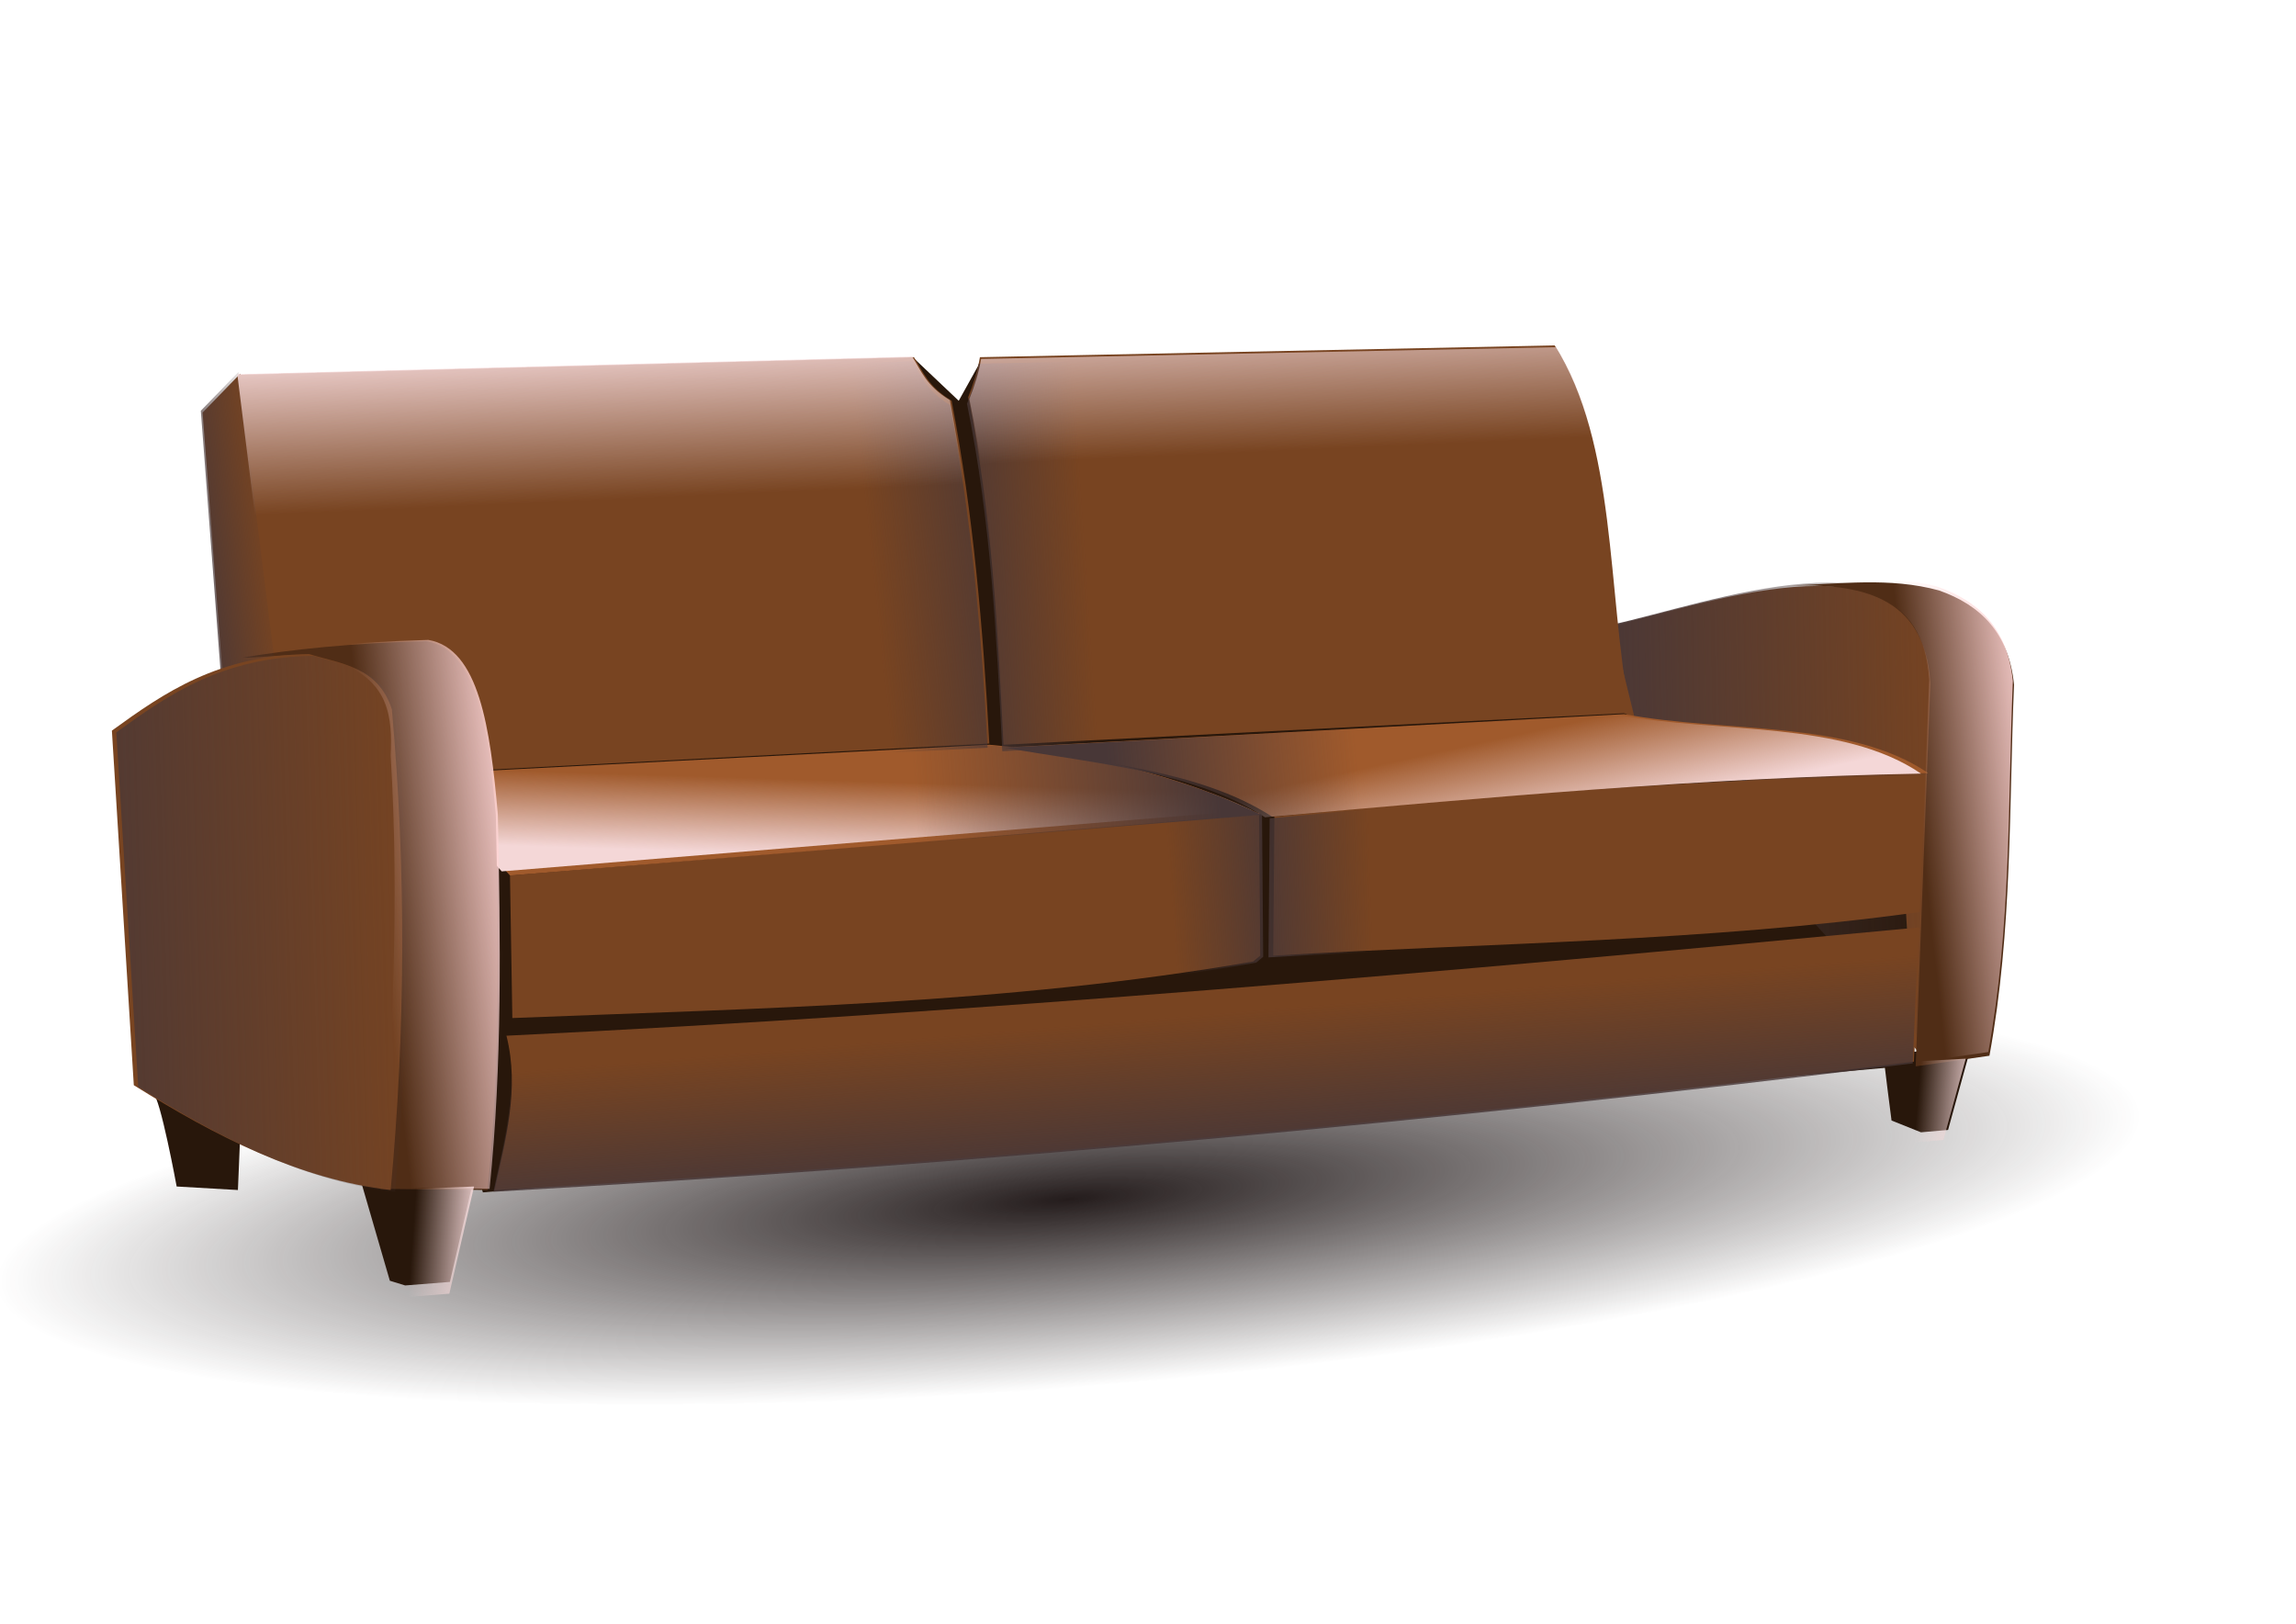 <?xml version="1.0" encoding="UTF-8" standalone="no"?>
<!-- Created with Inkscape (http://www.inkscape.org/) -->

<svg
   xmlns:dc="http://purl.org/dc/elements/1.1/"
   xmlns:cc="http://creativecommons.org/ns#"
   xmlns:rdf="http://www.w3.org/1999/02/22-rdf-syntax-ns#"
   xmlns:svg="http://www.w3.org/2000/svg"
   xmlns="http://www.w3.org/2000/svg"
   xmlns:xlink="http://www.w3.org/1999/xlink"
   xmlns:sodipodi="http://sodipodi.sourceforge.net/DTD/sodipodi-0.dtd"
   xmlns:inkscape="http://www.inkscape.org/namespaces/inkscape"
   width="297mm"
   height="210mm"
   id="svg2985"
   version="1.1"
   inkscape:version="0.48.2 r9819"
   sodipodi:docname="sofa.svg">
  <defs
     id="defs2987">
    <linearGradient
       inkscape:collect="always"
       id="linearGradient4399">
      <stop
         style="stop-color:#241c1c;stop-opacity:1;"
         offset="0"
         id="stop4401" />
      <stop
         style="stop-color:#241c1c;stop-opacity:0;"
         offset="1"
         id="stop4403" />
    </linearGradient>
    <linearGradient
       inkscape:collect="always"
       id="linearGradient4353">
      <stop
         style="stop-color:#f4d7d7;stop-opacity:1;"
         offset="0"
         id="stop4355" />
      <stop
         style="stop-color:#f4d7d7;stop-opacity:0;"
         offset="1"
         id="stop4357" />
    </linearGradient>
    <linearGradient
       inkscape:collect="always"
       id="linearGradient4345">
      <stop
         style="stop-color:#f4d7d7;stop-opacity:1;"
         offset="0"
         id="stop4347" />
      <stop
         style="stop-color:#f4d7d7;stop-opacity:0;"
         offset="1"
         id="stop4349" />
    </linearGradient>
    <linearGradient
       inkscape:collect="always"
       id="linearGradient4299">
      <stop
         style="stop-color:#f4d7d7;stop-opacity:1;"
         offset="0"
         id="stop4301" />
      <stop
         style="stop-color:#f4d7d7;stop-opacity:0;"
         offset="1"
         id="stop4303" />
    </linearGradient>
    <linearGradient
       inkscape:collect="always"
       id="linearGradient4223">
      <stop
         style="stop-color:#f4d7d7;stop-opacity:1;"
         offset="0"
         id="stop4225" />
      <stop
         style="stop-color:#f4d7d7;stop-opacity:0;"
         offset="1"
         id="stop4227" />
    </linearGradient>
    <linearGradient
       inkscape:collect="always"
       id="linearGradient4215">
      <stop
         style="stop-color:#f4d7d7;stop-opacity:1;"
         offset="0"
         id="stop4217" />
      <stop
         style="stop-color:#f4d7d7;stop-opacity:0;"
         offset="1"
         id="stop4219" />
    </linearGradient>
    <linearGradient
       inkscape:collect="always"
       id="linearGradient4139">
      <stop
         style="stop-color:#ffd5d5;stop-opacity:1;"
         offset="0"
         id="stop4141" />
      <stop
         style="stop-color:#ffd5d5;stop-opacity:0;"
         offset="1"
         id="stop4143" />
    </linearGradient>
    <linearGradient
       inkscape:collect="always"
       id="linearGradient4131">
      <stop
         style="stop-color:#ffd5d5;stop-opacity:1;"
         offset="0"
         id="stop4133" />
      <stop
         style="stop-color:#ffd5d5;stop-opacity:0;"
         offset="1"
         id="stop4135" />
    </linearGradient>
    <linearGradient
       inkscape:collect="always"
       id="linearGradient4087">
      <stop
         style="stop-color:#483737;stop-opacity:1;"
         offset="0"
         id="stop4089" />
      <stop
         style="stop-color:#483737;stop-opacity:0;"
         offset="1"
         id="stop4091" />
    </linearGradient>
    <linearGradient
       inkscape:collect="always"
       id="linearGradient4061">
      <stop
         style="stop-color:#483737;stop-opacity:1;"
         offset="0"
         id="stop4063" />
      <stop
         style="stop-color:#483737;stop-opacity:0;"
         offset="1"
         id="stop4065" />
    </linearGradient>
    <linearGradient
       inkscape:collect="always"
       id="linearGradient4035">
      <stop
         style="stop-color:#483737;stop-opacity:1;"
         offset="0"
         id="stop4037" />
      <stop
         style="stop-color:#483737;stop-opacity:0;"
         offset="1"
         id="stop4039" />
    </linearGradient>
    <linearGradient
       inkscape:collect="always"
       id="linearGradient4009">
      <stop
         style="stop-color:#483737;stop-opacity:1;"
         offset="0"
         id="stop4011" />
      <stop
         style="stop-color:#483737;stop-opacity:0;"
         offset="1"
         id="stop4013" />
    </linearGradient>
    <linearGradient
       inkscape:collect="always"
       id="linearGradient3972">
      <stop
         style="stop-color:#483737;stop-opacity:1;"
         offset="0"
         id="stop3974" />
      <stop
         style="stop-color:#483737;stop-opacity:0;"
         offset="1"
         id="stop3976" />
    </linearGradient>
    <linearGradient
       inkscape:collect="always"
       id="linearGradient3964">
      <stop
         style="stop-color:#483737;stop-opacity:1;"
         offset="0"
         id="stop3966" />
      <stop
         style="stop-color:#483737;stop-opacity:0;"
         offset="1"
         id="stop3968" />
    </linearGradient>
    <linearGradient
       inkscape:collect="always"
       id="linearGradient3920">
      <stop
         style="stop-color:#483737;stop-opacity:1;"
         offset="0"
         id="stop3922" />
      <stop
         style="stop-color:#483737;stop-opacity:0;"
         offset="1"
         id="stop3924" />
    </linearGradient>
    <linearGradient
       inkscape:collect="always"
       id="linearGradient3912">
      <stop
         style="stop-color:#483737;stop-opacity:1;"
         offset="0"
         id="stop3914" />
      <stop
         style="stop-color:#483737;stop-opacity:0;"
         offset="1"
         id="stop3916" />
    </linearGradient>
    <linearGradient
       inkscape:collect="always"
       id="linearGradient3868">
      <stop
         style="stop-color:#483737;stop-opacity:1;"
         offset="0"
         id="stop3870" />
      <stop
         style="stop-color:#483737;stop-opacity:0;"
         offset="1"
         id="stop3872" />
    </linearGradient>
    <linearGradient
       inkscape:collect="always"
       id="linearGradient3860">
      <stop
         style="stop-color:#483737;stop-opacity:1;"
         offset="0"
         id="stop3862" />
      <stop
         style="stop-color:#483737;stop-opacity:0;"
         offset="1"
         id="stop3864" />
    </linearGradient>
    <linearGradient
       inkscape:collect="always"
       xlink:href="#linearGradient3860"
       id="linearGradient3866"
       x1="986.967"
       y1="666.934"
       x2="1057.218"
       y2="662.327"
       gradientUnits="userSpaceOnUse"
       gradientTransform="translate(-526.306,-391.562)" />
    <linearGradient
       inkscape:collect="always"
       xlink:href="#linearGradient3868"
       id="linearGradient3874"
       x1="893.683"
       y1="654.265"
       x2="818.826"
       y2="662.327"
       gradientUnits="userSpaceOnUse"
       gradientTransform="translate(-393.865,-396.169)" />
    <linearGradient
       inkscape:collect="always"
       xlink:href="#linearGradient3912"
       id="linearGradient3918"
       x1="971.996"
       y1="620.868"
       x2="1092.919"
       y2="609.351"
       gradientUnits="userSpaceOnUse"
       gradientTransform="translate(-429.567,-239.544)" />
    <linearGradient
       inkscape:collect="always"
       xlink:href="#linearGradient3920"
       id="linearGradient3926"
       x1="792.338"
       y1="711.848"
       x2="643.774"
       y2="722.213"
       gradientUnits="userSpaceOnUse"
       gradientTransform="translate(-196.933,-338.586)" />
    <linearGradient
       inkscape:collect="always"
       xlink:href="#linearGradient3964"
       id="linearGradient3970"
       x1="831.494"
       y1="715.303"
       x2="893.683"
       y2="713"
       gradientUnits="userSpaceOnUse"
       gradientTransform="translate(-223.421,-281.003)" />
    <linearGradient
       inkscape:collect="always"
       xlink:href="#linearGradient3972"
       id="linearGradient3978"
       x1="792.338"
       y1="658.872"
       x2="732.452"
       y2="663.479"
       gradientUnits="userSpaceOnUse"
       gradientTransform="translate(-160.08,-225.724)" />
    <linearGradient
       inkscape:collect="always"
       xlink:href="#linearGradient4009"
       id="linearGradient4015"
       x1="527.457"
       y1="702.635"
       x2="566.614"
       y2="698.028"
       gradientUnits="userSpaceOnUse"
       gradientTransform="translate(-430.718,-397.32)" />
    <linearGradient
       inkscape:collect="always"
       xlink:href="#linearGradient4035"
       id="linearGradient4041"
       x1="370.832"
       y1="724.516"
       x2="568.917"
       y2="718.758"
       gradientUnits="userSpaceOnUse"
       gradientTransform="translate(-359.316,-283.307)" />
    <linearGradient
       inkscape:collect="always"
       xlink:href="#linearGradient4061"
       id="linearGradient4067"
       x1="737.058"
       y1="656.569"
       x2="914.413"
       y2="653.114"
       gradientUnits="userSpaceOnUse"
       gradientTransform="matrix(1,0,0,0.998,40.308,-312.838)" />
    <linearGradient
       inkscape:collect="always"
       xlink:href="#linearGradient4087"
       id="linearGradient4093"
       x1="628.803"
       y1="755.611"
       x2="623.045"
       y2="686.512"
       gradientUnits="userSpaceOnUse"
       gradientTransform="translate(-16.123,-192.326)" />
    <linearGradient
       inkscape:collect="always"
       xlink:href="#linearGradient4131"
       id="linearGradient4137"
       x1="1326.705"
       y1="578.256"
       x2="1264.515"
       y2="585.166"
       gradientUnits="userSpaceOnUse"
       gradientTransform="translate(-327.07,-192.326)" />
    <linearGradient
       inkscape:collect="always"
       xlink:href="#linearGradient4139"
       id="linearGradient4145"
       x1="1190.81"
       y1="603.593"
       x2="1118.256"
       y2="611.654"
       gradientUnits="userSpaceOnUse"
       gradientTransform="translate(-933.991,-179.658)" />
    <linearGradient
       inkscape:collect="always"
       xlink:href="#linearGradient3920-7"
       id="linearGradient3926-5"
       x1="792.338"
       y1="711.848"
       x2="643.774"
       y2="722.213"
       gradientUnits="userSpaceOnUse"
       gradientTransform="translate(-196.933,-338.586)" />
    <linearGradient
       inkscape:collect="always"
       id="linearGradient3920-7">
      <stop
         style="stop-color:#483737;stop-opacity:1;"
         offset="0"
         id="stop3922-8" />
      <stop
         style="stop-color:#483737;stop-opacity:0;"
         offset="1"
         id="stop3924-2" />
    </linearGradient>
    <linearGradient
       inkscape:collect="always"
       xlink:href="#linearGradient3912-8"
       id="linearGradient3918-6"
       x1="971.996"
       y1="620.868"
       x2="1092.919"
       y2="609.351"
       gradientUnits="userSpaceOnUse"
       gradientTransform="translate(-429.567,-239.544)" />
    <linearGradient
       inkscape:collect="always"
       id="linearGradient3912-8">
      <stop
         style="stop-color:#483737;stop-opacity:1;"
         offset="0"
         id="stop3914-4" />
      <stop
         style="stop-color:#483737;stop-opacity:0;"
         offset="1"
         id="stop3916-8" />
    </linearGradient>
    <linearGradient
       inkscape:collect="always"
       xlink:href="#linearGradient4215"
       id="linearGradient4221"
       x1="485.998"
       y1="746.398"
       x2="487.149"
       y2="709.545"
       gradientUnits="userSpaceOnUse"
       gradientTransform="translate(-48.369,-327.07)" />
    <linearGradient
       inkscape:collect="always"
       xlink:href="#linearGradient4223"
       id="linearGradient4229"
       x1="854.527"
       y1="722.213"
       x2="844.162"
       y2="674.995"
       gradientUnits="userSpaceOnUse"
       gradientTransform="translate(-82.919,-320.16)" />
    <linearGradient
       inkscape:collect="always"
       xlink:href="#linearGradient3868-1"
       id="linearGradient3874-2"
       x1="893.683"
       y1="654.265"
       x2="818.826"
       y2="662.327"
       gradientUnits="userSpaceOnUse"
       gradientTransform="translate(-393.865,-396.169)" />
    <linearGradient
       inkscape:collect="always"
       id="linearGradient3868-1">
      <stop
         style="stop-color:#483737;stop-opacity:1;"
         offset="0"
         id="stop3870-2" />
      <stop
         style="stop-color:#483737;stop-opacity:0;"
         offset="1"
         id="stop3872-4" />
    </linearGradient>
    <linearGradient
       inkscape:collect="always"
       xlink:href="#linearGradient3860-7"
       id="linearGradient3866-4"
       x1="986.967"
       y1="666.934"
       x2="1057.218"
       y2="662.327"
       gradientUnits="userSpaceOnUse"
       gradientTransform="translate(-526.306,-391.562)" />
    <linearGradient
       inkscape:collect="always"
       id="linearGradient3860-7">
      <stop
         style="stop-color:#483737;stop-opacity:1;"
         offset="0"
         id="stop3862-0" />
      <stop
         style="stop-color:#483737;stop-opacity:0;"
         offset="1"
         id="stop3864-1" />
    </linearGradient>
    <linearGradient
       inkscape:collect="always"
       xlink:href="#linearGradient4299"
       id="linearGradient4305"
       x1="670.262"
       y1="642.749"
       x2="673.717"
       y2="721.061"
       gradientUnits="userSpaceOnUse"
       gradientTransform="translate(-249.909,-491.756)" />
    <linearGradient
       inkscape:collect="always"
       xlink:href="#linearGradient4299"
       id="linearGradient4307"
       x1="670.262"
       y1="642.749"
       x2="673.717"
       y2="721.061"
       gradientUnits="userSpaceOnUse"
       gradientTransform="translate(-166.99,-485.998)" />
    <linearGradient
       inkscape:collect="always"
       xlink:href="#linearGradient4345"
       id="linearGradient4351"
       x1="963.934"
       y1="679.602"
       x2="935.143"
       y2="677.299"
       gradientUnits="userSpaceOnUse"
       gradientTransform="translate(2.303,-138.198)" />
    <linearGradient
       inkscape:collect="always"
       xlink:href="#linearGradient4353"
       id="linearGradient4359"
       x1="834.949"
       y1="691.118"
       x2="802.703"
       y2="688.815"
       gradientUnits="userSpaceOnUse"
       gradientTransform="translate(-601.163,-81.767)" />
    <radialGradient
       inkscape:collect="always"
       xlink:href="#linearGradient4399"
       id="radialGradient4405"
       cx="538.847"
       cy="670.781"
       fx="538.847"
       fy="670.781"
       r="485.77"
       gradientTransform="matrix(1.083,0,0,0.19,-59.796,499.087)"
       gradientUnits="userSpaceOnUse" />
    <linearGradient
       inkscape:collect="always"
       xlink:href="#linearGradient4061"
       id="linearGradient4407"
       gradientUnits="userSpaceOnUse"
       gradientTransform="matrix(1,0,0,0.998,40.308,-312.838)"
       x1="737.058"
       y1="656.569"
       x2="914.413"
       y2="653.114" />
    <linearGradient
       inkscape:collect="always"
       xlink:href="#linearGradient4215"
       id="linearGradient4409"
       gradientUnits="userSpaceOnUse"
       gradientTransform="translate(-48.369,-327.07)"
       x1="485.998"
       y1="746.398"
       x2="487.149"
       y2="709.545" />
    <linearGradient
       inkscape:collect="always"
       xlink:href="#linearGradient4009"
       id="linearGradient4411"
       gradientUnits="userSpaceOnUse"
       gradientTransform="translate(-430.718,-397.32)"
       x1="527.457"
       y1="702.635"
       x2="566.614"
       y2="698.028" />
    <linearGradient
       inkscape:collect="always"
       xlink:href="#linearGradient3860"
       id="linearGradient4413"
       gradientUnits="userSpaceOnUse"
       gradientTransform="translate(-526.306,-391.562)"
       x1="986.967"
       y1="666.934"
       x2="1057.218"
       y2="662.327" />
    <linearGradient
       inkscape:collect="always"
       xlink:href="#linearGradient3868"
       id="linearGradient4415"
       gradientUnits="userSpaceOnUse"
       gradientTransform="translate(-393.865,-396.169)"
       x1="893.683"
       y1="654.265"
       x2="818.826"
       y2="662.327" />
    <linearGradient
       inkscape:collect="always"
       xlink:href="#linearGradient4223"
       id="linearGradient4417"
       gradientUnits="userSpaceOnUse"
       gradientTransform="translate(-82.919,-320.16)"
       x1="854.527"
       y1="722.213"
       x2="844.162"
       y2="674.995" />
    <linearGradient
       inkscape:collect="always"
       xlink:href="#linearGradient3912"
       id="linearGradient4419"
       gradientUnits="userSpaceOnUse"
       gradientTransform="translate(-429.567,-239.544)"
       x1="971.996"
       y1="620.868"
       x2="1092.919"
       y2="609.351" />
    <linearGradient
       inkscape:collect="always"
       xlink:href="#linearGradient3920"
       id="linearGradient4421"
       gradientUnits="userSpaceOnUse"
       gradientTransform="translate(-196.933,-338.586)"
       x1="792.338"
       y1="711.848"
       x2="643.774"
       y2="722.213" />
    <linearGradient
       inkscape:collect="always"
       xlink:href="#linearGradient3964"
       id="linearGradient4423"
       gradientUnits="userSpaceOnUse"
       gradientTransform="translate(-223.421,-281.003)"
       x1="831.494"
       y1="715.303"
       x2="893.683"
       y2="713" />
    <linearGradient
       inkscape:collect="always"
       xlink:href="#linearGradient3972"
       id="linearGradient4425"
       gradientUnits="userSpaceOnUse"
       gradientTransform="translate(-160.08,-225.724)"
       x1="792.338"
       y1="658.872"
       x2="732.452"
       y2="663.479" />
    <linearGradient
       inkscape:collect="always"
       xlink:href="#linearGradient4035"
       id="linearGradient4427"
       gradientUnits="userSpaceOnUse"
       gradientTransform="translate(-359.316,-283.307)"
       x1="370.832"
       y1="724.516"
       x2="568.917"
       y2="718.758" />
    <linearGradient
       inkscape:collect="always"
       xlink:href="#linearGradient4087"
       id="linearGradient4429"
       gradientUnits="userSpaceOnUse"
       gradientTransform="translate(-16.123,-192.326)"
       x1="628.803"
       y1="755.611"
       x2="623.045"
       y2="686.512" />
    <linearGradient
       inkscape:collect="always"
       xlink:href="#linearGradient4139"
       id="linearGradient4431"
       gradientUnits="userSpaceOnUse"
       gradientTransform="translate(-933.991,-179.658)"
       x1="1190.81"
       y1="603.593"
       x2="1118.256"
       y2="611.654" />
    <linearGradient
       inkscape:collect="always"
       xlink:href="#linearGradient4131"
       id="linearGradient4433"
       gradientUnits="userSpaceOnUse"
       gradientTransform="translate(-327.07,-192.326)"
       x1="1326.705"
       y1="578.256"
       x2="1264.515"
       y2="585.166" />
    <linearGradient
       inkscape:collect="always"
       xlink:href="#linearGradient4299"
       id="linearGradient4435"
       gradientUnits="userSpaceOnUse"
       gradientTransform="translate(-166.99,-485.998)"
       x1="670.262"
       y1="642.749"
       x2="673.717"
       y2="721.061" />
    <linearGradient
       inkscape:collect="always"
       xlink:href="#linearGradient4299"
       id="linearGradient4437"
       gradientUnits="userSpaceOnUse"
       gradientTransform="translate(-249.909,-491.756)"
       x1="670.262"
       y1="642.749"
       x2="673.717"
       y2="721.061" />
    <linearGradient
       inkscape:collect="always"
       xlink:href="#linearGradient4345"
       id="linearGradient4439"
       gradientUnits="userSpaceOnUse"
       gradientTransform="translate(2.303,-138.198)"
       x1="963.934"
       y1="679.602"
       x2="935.143"
       y2="677.299" />
    <linearGradient
       inkscape:collect="always"
       xlink:href="#linearGradient4353"
       id="linearGradient4441"
       gradientUnits="userSpaceOnUse"
       gradientTransform="translate(-601.163,-81.767)"
       x1="834.949"
       y1="691.118"
       x2="802.703"
       y2="688.815" />
    <linearGradient
       inkscape:collect="always"
       xlink:href="#linearGradient4353"
       id="linearGradient4444"
       gradientUnits="userSpaceOnUse"
       gradientTransform="translate(-601.163,-81.767)"
       x1="834.949"
       y1="691.118"
       x2="802.703"
       y2="688.815" />
    <linearGradient
       inkscape:collect="always"
       xlink:href="#linearGradient4345"
       id="linearGradient4447"
       gradientUnits="userSpaceOnUse"
       gradientTransform="translate(2.303,-138.198)"
       x1="963.934"
       y1="679.602"
       x2="935.143"
       y2="677.299" />
    <linearGradient
       inkscape:collect="always"
       xlink:href="#linearGradient4299"
       id="linearGradient4450"
       gradientUnits="userSpaceOnUse"
       gradientTransform="translate(-249.909,-491.756)"
       x1="670.262"
       y1="642.749"
       x2="673.717"
       y2="721.061" />
    <linearGradient
       inkscape:collect="always"
       xlink:href="#linearGradient4299"
       id="linearGradient4453"
       gradientUnits="userSpaceOnUse"
       gradientTransform="translate(-166.99,-485.998)"
       x1="670.262"
       y1="642.749"
       x2="673.717"
       y2="721.061" />
    <linearGradient
       inkscape:collect="always"
       xlink:href="#linearGradient4131"
       id="linearGradient4456"
       gradientUnits="userSpaceOnUse"
       gradientTransform="translate(-327.07,-192.326)"
       x1="1326.705"
       y1="578.256"
       x2="1264.515"
       y2="585.166" />
    <linearGradient
       inkscape:collect="always"
       xlink:href="#linearGradient4139"
       id="linearGradient4459"
       gradientUnits="userSpaceOnUse"
       gradientTransform="translate(-933.991,-179.658)"
       x1="1190.81"
       y1="603.593"
       x2="1118.256"
       y2="611.654" />
    <linearGradient
       inkscape:collect="always"
       xlink:href="#linearGradient4087"
       id="linearGradient4462"
       gradientUnits="userSpaceOnUse"
       gradientTransform="translate(-16.123,-192.326)"
       x1="628.803"
       y1="755.611"
       x2="623.045"
       y2="686.512" />
    <linearGradient
       inkscape:collect="always"
       xlink:href="#linearGradient4035"
       id="linearGradient4465"
       gradientUnits="userSpaceOnUse"
       gradientTransform="translate(-359.316,-283.307)"
       x1="370.832"
       y1="724.516"
       x2="568.917"
       y2="718.758" />
    <linearGradient
       inkscape:collect="always"
       xlink:href="#linearGradient3972"
       id="linearGradient4468"
       gradientUnits="userSpaceOnUse"
       gradientTransform="translate(-160.08,-225.724)"
       x1="792.338"
       y1="658.872"
       x2="732.452"
       y2="663.479" />
    <linearGradient
       inkscape:collect="always"
       xlink:href="#linearGradient3964"
       id="linearGradient4471"
       gradientUnits="userSpaceOnUse"
       gradientTransform="translate(-223.421,-281.003)"
       x1="831.494"
       y1="715.303"
       x2="893.683"
       y2="713" />
    <linearGradient
       inkscape:collect="always"
       xlink:href="#linearGradient3920"
       id="linearGradient4474"
       gradientUnits="userSpaceOnUse"
       gradientTransform="translate(-196.933,-338.586)"
       x1="792.338"
       y1="711.848"
       x2="643.774"
       y2="722.213" />
    <linearGradient
       inkscape:collect="always"
       xlink:href="#linearGradient3912"
       id="linearGradient4477"
       gradientUnits="userSpaceOnUse"
       gradientTransform="translate(-429.567,-239.544)"
       x1="971.996"
       y1="620.868"
       x2="1092.919"
       y2="609.351" />
    <linearGradient
       inkscape:collect="always"
       xlink:href="#linearGradient4223"
       id="linearGradient4480"
       gradientUnits="userSpaceOnUse"
       gradientTransform="translate(-82.919,-320.16)"
       x1="854.527"
       y1="722.213"
       x2="844.162"
       y2="674.995" />
    <linearGradient
       inkscape:collect="always"
       xlink:href="#linearGradient3868"
       id="linearGradient4483"
       gradientUnits="userSpaceOnUse"
       gradientTransform="translate(-393.865,-396.169)"
       x1="893.683"
       y1="654.265"
       x2="818.826"
       y2="662.327" />
    <linearGradient
       inkscape:collect="always"
       xlink:href="#linearGradient3860"
       id="linearGradient4486"
       gradientUnits="userSpaceOnUse"
       gradientTransform="translate(-526.306,-391.562)"
       x1="986.967"
       y1="666.934"
       x2="1057.218"
       y2="662.327" />
    <linearGradient
       inkscape:collect="always"
       xlink:href="#linearGradient4009"
       id="linearGradient4493"
       gradientUnits="userSpaceOnUse"
       gradientTransform="translate(-430.718,-397.32)"
       x1="527.457"
       y1="702.635"
       x2="566.614"
       y2="698.028" />
    <linearGradient
       inkscape:collect="always"
       xlink:href="#linearGradient4215"
       id="linearGradient4497"
       gradientUnits="userSpaceOnUse"
       gradientTransform="translate(-48.369,-327.07)"
       x1="485.998"
       y1="746.398"
       x2="487.149"
       y2="709.545" />
    <linearGradient
       inkscape:collect="always"
       xlink:href="#linearGradient4061"
       id="linearGradient4504"
       gradientUnits="userSpaceOnUse"
       gradientTransform="matrix(1,0,0,0.998,40.308,-312.838)"
       x1="737.058"
       y1="656.569"
       x2="914.413"
       y2="653.114" />
  </defs>
  <sodipodi:namedview
     inkscape:document-units="mm"
     pagecolor="#ffffff"
     bordercolor="#666666"
     borderopacity="1.0"
     inkscape:pageopacity="0.0"
     inkscape:pageshadow="2"
     inkscape:zoom="0.86831672"
     inkscape:cx="467.15904"
     inkscape:cy="263.56305"
     inkscape:current-layer="layer1"
     id="namedview2989"
     showgrid="false"
     inkscape:window-width="1600"
     inkscape:window-height="808"
     inkscape:window-x="0"
     inkscape:window-y="33"
     inkscape:window-maximized="1" />
  <g
     inkscape:label="Layer 1"
     inkscape:groupmode="layer"
     id="layer1">
    <g
       id="g4550">
      <g
         id="g4513">
        <rect
           style="fill:url(#radialGradient4405);fill-opacity:1;stroke:none"
           id="rect4397"
           width="1052.247"
           height="184.425"
           x="-2.31"
           y="534.207"
           ry="8.524"
           transform="matrix(0.997,-0.077,0,1,0,0)" />
        <path
           style="fill:#784421;stroke:none"
           d="m 783.124,307.042 c 47.192,-10.234 148.245,-49.085 162.959,17.275 L 938.598,514.915 795.793,358.866 z"
           id="path3050"
           inkscape:connector-curvature="0"
           sodipodi:nodetypes="ccccc" />
        <path
           style="fill:#28170b;stroke:none"
           d="m 74.857,534.494 c 3.455,1.727 11.517,45.49 11.517,45.49 l 29.943,1.727 1.152,-27.64 z"
           id="path3030"
           inkscape:connector-curvature="0" />
        <path
           style="fill:#28170b;stroke:none"
           d="m 176.203,576.529 14.396,49.521 7.486,2.303 21.881,-1.727 12.092,-52.4 z"
           id="path3032"
           inkscape:connector-curvature="0" />
        <path
           style="fill:#28170b;stroke:none"
           d="m 920.747,514.915 c 0.576,6.334 4.031,32.822 4.031,32.822 l 14.396,5.758 13.244,-1.152 10.941,-39.732 z"
           id="path3054"
           inkscape:connector-curvature="0" />
        <path
           style="fill:#28170b;stroke:none"
           d="m 936.294,520.674 -5.758,-96.739 -450.297,-248.757 -11.517,20.73 -21.881,-20.73 -329.373,9.213 118.62,398.472 z"
           id="path3024"
           inkscape:connector-curvature="0"
           sodipodi:nodetypes="cccccccc" />
        <path
           style="fill:#784421;stroke:none"
           d="m 250.485,497.641 c 120.732,-4.824 241.463,-6.683 362.195,-27.64 l 3.455,-2.879 -0.576,-69.675 -366.226,30.519 z"
           id="path3036"
           inkscape:connector-curvature="0"
           sodipodi:nodetypes="cccccc" />
        <path
           style="fill:#a05a2c;stroke:none"
           d="m 616.135,398.023 c -37.855,-18.403 -82.303,-29.389 -132.44,-33.974 l -278.7,14.396 44.339,49.521 z"
           id="path3040"
           inkscape:connector-curvature="0"
           sodipodi:nodetypes="ccccc" />
        <path
           style="fill:url(#linearGradient4504);fill-opacity:1;stroke:none"
           d="m 788.019,305.362 c 47.192,-10.215 148.245,-48.992 162.959,17.242 l -7.486,190.238 -142.805,-155.754 z"
           id="path3050-7"
           inkscape:connector-curvature="0"
           sodipodi:nodetypes="ccccc" />
        <path
           style="fill:#784421;stroke:none"
           d="M 796.944,348.502 C 785.575,288.027 790.55,217.046 760.091,168.844 l -281.003,5.758 c -1.111,6.526 -3.113,13.052 -5.758,19.578 11.799,57.63 14.451,113.735 17.275,169.869 z"
           id="path3044"
           inkscape:connector-curvature="0"
           sodipodi:nodetypes="cccccc" />
        <path
           style="fill:#784421;stroke:none"
           d="m 446.842,174.602 c 4.549,7.102 6.688,14.204 18.426,21.306 10.657,55.855 15.391,111.71 18.426,167.566 L 141.653,381.324 116.893,183.239 z"
           id="path3046"
           inkscape:connector-curvature="0"
           sodipodi:nodetypes="cccccc" />
        <path
           style="fill:#784421;stroke:none"
           d="m 117.469,182.663 -18.426,19.002 13.244,174.476 29.943,5.182 z"
           id="path3048"
           inkscape:connector-curvature="0" />
        <path
           style="fill:#502d16;stroke:none"
           d="m 936.573,521.25 36.068,-5.182 c 11.308,-61.641 9.526,-122.558 12.023,-181.385 -2.547,-25.467 -16.526,-38.987 -36.669,-46.066 -24.246,-6.624 -48.348,-3.089 -72.594,-2.447 32.175,-0.607 65.658,3.673 68.386,47.938 z"
           id="path3052"
           inkscape:connector-curvature="0"
           sodipodi:nodetypes="ccccccc" />
        <path
           style="fill:url(#linearGradient4497);fill-opacity:1;stroke:none"
           d="M 612.104,396.007 C 574.249,377.604 529.801,366.619 479.664,362.033 L 200.964,376.429 245.302,425.95 z"
           id="path3040-9-0"
           inkscape:connector-curvature="0"
           sodipodi:nodetypes="ccccc" />
        <path
           style="fill:#502d16;stroke:none"
           d="m 185.992,581.136 52.4,0.576 c 6.232,-61.038 5.329,-122.075 4.031,-183.113 -3.715,-41.996 -9.124,-80.967 -33.974,-85.222 -36.64,1.013 -65.452,3.983 -89.829,8.062 15.069,0.243 28.256,-4.218 46.066,2.879 24.815,9.386 26.2,27.041 25.336,45.49 4.365,71.394 0.686,141.448 -4.031,211.328 z"
           id="path3028"
           inkscape:connector-curvature="0"
           sodipodi:nodetypes="cccccccc" />
        <path
           style="fill:url(#linearGradient4493);fill-opacity:1;stroke:none"
           d="m 116.605,181.8 -18.426,19.002 13.244,174.476 29.943,5.182 z"
           id="path3048-4"
           inkscape:connector-curvature="0" />
        <path
           style="fill:#784421;stroke:none"
           d="m 190.991,581.711 c 7.218,-77.558 7.659,-155.844 0.595,-234.937 -6.763,-20.953 -24.659,-22.158 -40.47,-27.064 -44.38,0.631 -70.673,18.762 -96.413,37.429 l 10.713,173.324 c 39.973,24.987 80.882,46.05 125.575,51.249 z"
           id="path3026"
           inkscape:connector-curvature="0"
           sodipodi:nodetypes="cccccc" />
        <path
           style="fill:#784421;stroke:none"
           d="m 623.045,399.174 -0.576,67.948 c 105.531,-6.176 211.972,-6.885 316.129,-21.306 l 2.879,-66.796 c -107.083,1.086 -212.866,9.966 -318.432,20.154 z"
           id="path3038"
           inkscape:connector-curvature="0"
           sodipodi:nodetypes="ccccc" />
        <path
           style="fill:#a05a2c;stroke:none"
           d="m 621.893,399.174 c 106.453,-9.398 212.796,-19.344 320.736,-21.306 -38.45,-26.204 -98.872,-19.449 -148.563,-28.791 l -299.43,16.123 c 44.817,7.899 92.57,11.604 127.258,33.974 z"
           id="path3042"
           inkscape:connector-curvature="0"
           sodipodi:nodetypes="ccccc" />
        <path
           style="fill:#784421;stroke:none"
           d="m 241.847,581.711 c 232.074,-13.09 463.333,-34.321 693.871,-62.765 l 2.879,-65.644 c -230.331,21.762 -460.661,41.843 -690.992,52.976 6.579,26.207 -0.569,50.698 -5.758,75.433 z"
           id="path3034"
           inkscape:connector-curvature="0"
           sodipodi:nodetypes="ccccc" />
        <path
           style="fill:url(#linearGradient4486);fill-opacity:1;stroke:none"
           d="m 796.368,351.669 c -11.369,-60.474 -6.394,-131.456 -36.853,-179.658 l -281.003,5.758 c -1.111,6.526 -3.113,13.052 -5.758,19.578 11.799,57.63 14.451,113.735 17.275,169.869 z"
           id="path3044-3"
           inkscape:connector-curvature="0"
           sodipodi:nodetypes="cccccc" />
        <path
           style="fill:url(#linearGradient4483);fill-opacity:1;stroke:none"
           d="m 445.978,176.617 c 4.549,7.102 6.688,14.204 18.426,21.306 10.657,55.855 15.391,111.71 18.426,167.566 L 140.79,383.339 116.029,185.255 z"
           id="path3046-2"
           inkscape:connector-curvature="0"
           sodipodi:nodetypes="cccccc" />
        <path
           style="fill:url(#linearGradient4480);fill-opacity:1;stroke:none"
           d="m 618.438,399.462 c 106.453,-9.398 212.796,-19.344 320.736,-21.306 -38.45,-26.204 -98.872,-19.449 -148.563,-28.791 l -299.43,16.123 c 44.817,7.899 92.57,11.604 127.258,33.974 z"
           id="path3042-3-8"
           inkscape:connector-curvature="0"
           sodipodi:nodetypes="ccccc" />
        <path
           style="fill:url(#linearGradient4477);fill-opacity:1;stroke:none"
           d="m 618.438,399.462 c 106.453,-9.398 212.796,-19.344 320.736,-21.306 -38.45,-26.204 -98.872,-19.449 -148.563,-28.791 l -299.43,16.123 c 44.817,7.899 92.57,11.604 127.258,33.974 z"
           id="path3042-3"
           inkscape:connector-curvature="0"
           sodipodi:nodetypes="ccccc" />
        <path
           style="fill:url(#linearGradient4474);fill-opacity:1;stroke:none"
           d="M 616.71,398.311 C 578.856,379.907 534.408,368.922 484.27,364.337 l -278.7,14.396 44.339,49.521 z"
           id="path3040-9"
           inkscape:connector-curvature="0"
           sodipodi:nodetypes="ccccc" />
        <path
           style="fill:url(#linearGradient4471);fill-opacity:1;stroke:none"
           d="m 620.741,400.038 -0.576,67.948 C 725.696,461.809 832.138,461.101 936.294,446.68 l 2.879,-66.796 c -107.083,1.086 -212.866,9.966 -318.432,20.154 z"
           id="path3038-7"
           inkscape:connector-curvature="0"
           sodipodi:nodetypes="ccccc" />
        <path
           style="fill:url(#linearGradient4468);fill-opacity:1;stroke:none"
           d="m 251.924,498.216 c 120.732,-4.824 241.463,-6.683 362.195,-27.64 l 3.455,-2.879 -0.576,-69.675 -366.226,30.519 z"
           id="path3036-6"
           inkscape:connector-curvature="0"
           sodipodi:nodetypes="cccccc" />
        <path
           style="fill:url(#linearGradient4465);fill-opacity:1;stroke:none"
           d="m 193.147,582.575 c 7.218,-77.558 7.659,-155.844 0.595,-234.937 -6.763,-20.953 -24.659,-22.158 -40.47,-27.064 -44.38,0.631 -70.673,18.762 -96.413,37.429 l 10.713,173.324 c 39.973,24.987 80.882,46.05 125.575,51.249 z"
           id="path3026-3"
           inkscape:connector-curvature="0"
           sodipodi:nodetypes="cccccc" />
        <path
           style="fill:url(#linearGradient4462);fill-opacity:1;stroke:none"
           d="m 241.271,582.575 c 232.074,-13.09 463.333,-34.321 693.871,-62.765 l 2.879,-65.644 c -230.331,21.762 -460.661,41.843 -690.992,52.976 6.579,26.207 -0.569,50.698 -5.758,75.433 z"
           id="path3034-9"
           inkscape:connector-curvature="0"
           sodipodi:nodetypes="ccccc" />
        <path
           style="fill:url(#linearGradient4459);fill-opacity:1;stroke:none"
           d="m 186.962,580.56 52.4,0.576 c 6.232,-61.038 5.329,-122.075 4.031,-183.113 -3.715,-41.996 -9.124,-80.967 -33.974,-85.222 -36.64,1.013 -65.452,3.983 -89.829,8.062 15.069,0.243 28.256,-4.218 46.066,2.879 24.815,9.386 26.2,27.041 25.336,45.49 4.365,71.394 0.686,141.448 -4.031,211.328 z"
           id="path3028-8"
           inkscape:connector-curvature="0"
           sodipodi:nodetypes="cccccccc" />
        <path
           style="fill:url(#linearGradient4456);fill-opacity:1;stroke:none"
           d="m 935.997,519.451 36.068,-5.182 c 11.308,-61.641 9.526,-122.558 12.023,-181.385 -2.547,-25.467 -16.526,-38.987 -36.669,-46.066 -24.246,-6.624 -49.212,-0.93 -73.457,-0.288 32.175,-0.607 66.522,1.514 69.25,45.778 z"
           id="path3052-3"
           inkscape:connector-curvature="0"
           sodipodi:nodetypes="ccccccc" />
        <path
           style="fill:url(#linearGradient4453);fill-opacity:1;stroke:none"
           d="m 445.978,174.314 c 4.549,7.102 6.688,14.204 18.426,21.306 10.657,55.855 15.391,111.71 18.426,167.566 L 140.79,381.036 116.029,182.951 z"
           id="path3046-2-1"
           inkscape:connector-curvature="0"
           sodipodi:nodetypes="cccccc" />
        <path
           style="fill:url(#linearGradient4450);fill-opacity:1;stroke:none"
           d="m 797.52,349.365 c -11.369,-60.474 -6.394,-131.456 -36.853,-179.658 l -281.004,5.758 c -1.111,6.526 -3.113,13.052 -5.758,19.578 11.799,57.63 14.451,113.735 17.275,169.869 z"
           id="path3044-3-2"
           inkscape:connector-curvature="0"
           sodipodi:nodetypes="cccccc" />
        <path
           style="fill:url(#linearGradient4447);fill-opacity:1;stroke:none"
           d="m 918.444,519.81 c 0.576,6.334 4.031,32.822 4.031,32.822 l 14.396,5.758 13.244,-1.152 10.941,-39.732 z"
           id="path3054-1"
           inkscape:connector-curvature="0" />
        <path
           style="fill:url(#linearGradient4444);fill-opacity:1;stroke:none"
           d="m 175.915,582.287 14.396,49.521 7.486,2.303 21.881,-1.727 12.092,-52.4 z"
           id="path3032-7"
           inkscape:connector-curvature="0" />
      </g>
    </g>
  </g>
</svg>
